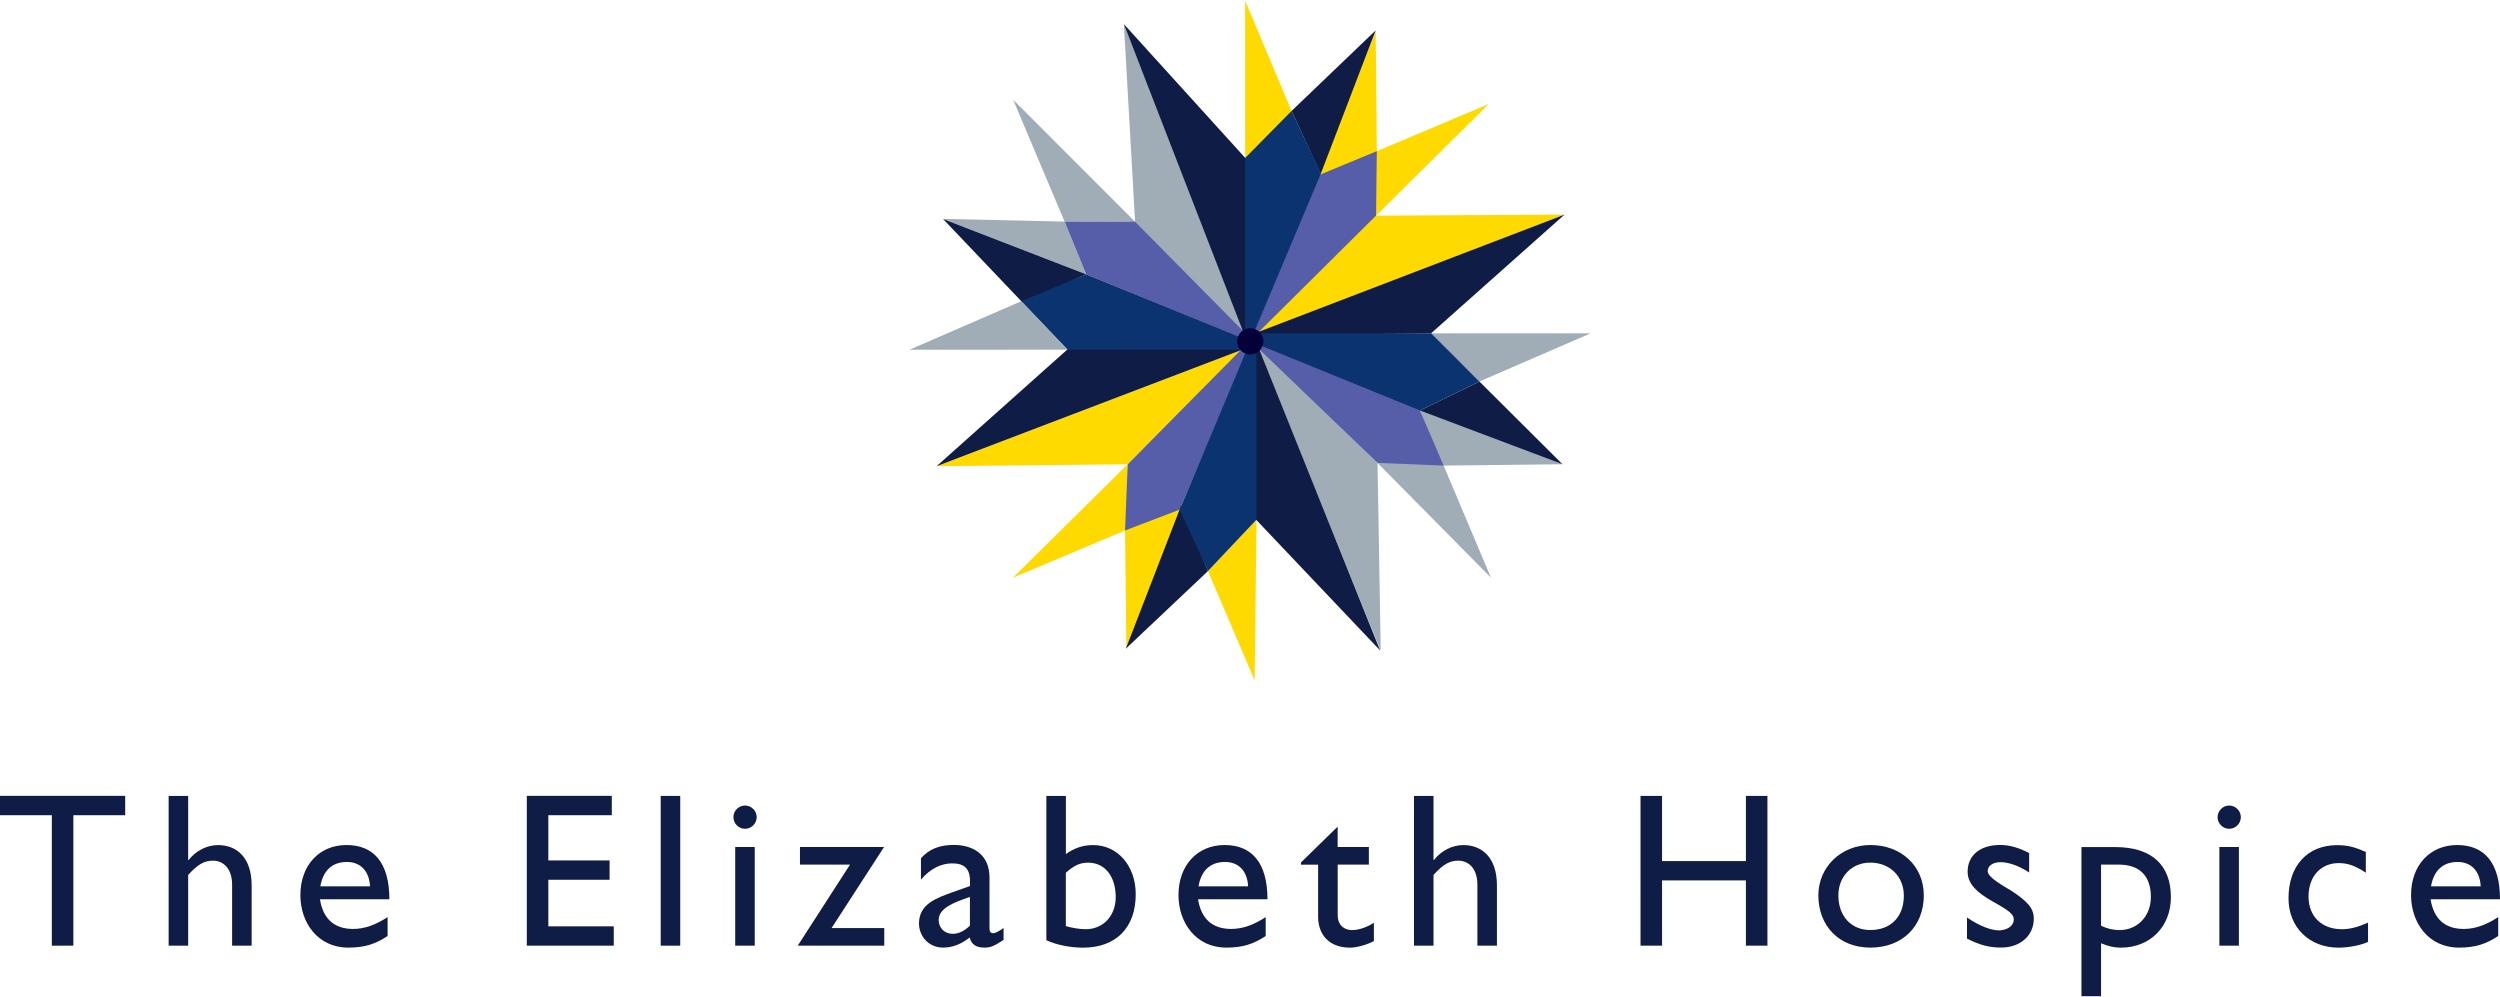 <?xml version="1.0" encoding="UTF-8"?>
<svg id="a" data-name="Layer 1" xmlns="http://www.w3.org/2000/svg" width="6.42in" height="2.56in" viewBox="0 0 462.08 184">
  <g>
    <polygon points="23.14 150.55 13.56 150.55 13.56 174.66 9.58 174.66 9.58 150.55 0 150.55 0 146.97 23.14 146.97 23.14 150.55" style="fill: #0f1c46;"/>
    <path d="M34.78,158.83h.08c1.38-1.75,3.41-2.76,5.44-2.76,3.57,0,6.21,2.44,6.21,7.43v11.16h-3.61v-11.29c0-2.68-1.38-4.42-3.57-4.42-1.58,0-2.84.73-4.55,2.64v13.07h-3.61v-27.68h3.61v11.85Z" style="fill: #0f1c46;"/>
    <path d="M71.64,172.87c-2.19,1.46-4.18,2.15-7.27,2.15-5.68,0-8.85-4.67-8.85-9.7,0-5.52,3.49-9.26,8.53-9.26s7.92,3.29,7.92,10.03h-12.83c.57,3.61,2.64,5.48,6.13,5.48,2.19,0,4.26-.81,6.37-2.19v3.49ZM68.39,163.7c-.12-2.76-1.71-4.51-4.27-4.51-2.76,0-4.42,1.63-4.91,4.51h9.18Z" style="fill: #0f1c46;"/>
    <polygon points="113.08 150.55 101.35 150.55 101.35 158.91 112.67 158.91 112.67 162.48 101.35 162.48 101.35 171.09 113.44 171.09 113.44 174.66 97.37 174.66 97.37 146.97 113.08 146.97 113.08 150.55" style="fill: #0f1c46;"/>
    <rect x="122.12" y="146.98" width="3.61" height="27.68" style="fill: #0f1c46;"/>
    <path d="M137.71,153.06c-1.18,0-2.15-.97-2.15-2.15s.97-2.15,2.15-2.15,2.15.98,2.15,2.15-.98,2.15-2.15,2.15M139.5,174.66h-3.61v-18.23h3.61v18.23Z" style="fill: #0f1c46;"/>
    <polygon points="153.7 171.41 163.44 171.41 163.44 174.66 147.45 174.66 157.11 159.68 147.86 159.68 147.86 156.43 163.4 156.43 153.7 171.41" style="fill: #0f1c46;"/>
    <path d="M185.48,173.6c-1.67,1.1-2.36,1.42-3.49,1.42-1.58,0-2.44-.57-2.76-1.87-1.58,1.26-3.25,1.87-4.91,1.87-2.68,0-4.46-2.11-4.46-4.47,0-3.61,3.28-4.71,6.21-5.77l3.21-1.14v-.98c0-2.27-1.1-3.21-3.29-3.21-1.99,0-4.02.94-5.77,3.01v-3.94c1.42-1.67,3.41-2.48,6.05-2.48,3.7,0,6.62,1.87,6.62,6.01v9.38c0,.69.24.93.69.93.37,0,1.09-.36,1.91-.97v2.19ZM179.27,165.65c-3.09,1.06-5.77,2.11-5.77,4.26,0,1.5,1.1,2.56,2.6,2.56,1.14,0,2.19-.57,3.17-1.5v-5.32Z" style="fill: #0f1c46;"/>
    <path d="M197.01,157.73c1.58-1.14,3.21-1.66,5.03-1.66,4.55,0,7.88,3.85,7.88,9.09,0,6.17-3.65,9.87-9.74,9.87-2.39,0-4.99-.53-6.78-1.38v-26.67h3.61v10.76ZM197.01,171.05c1.06.32,2.6.57,3.65.57,3.25,0,5.56-2.48,5.56-5.93,0-3.86-2.03-6.37-5.08-6.37-1.5,0-2.6.49-4.14,1.87v9.87Z" style="fill: #0f1c46;"/>
    <path d="M233.94,172.87c-2.19,1.46-4.18,2.15-7.27,2.15-5.68,0-8.85-4.67-8.85-9.7,0-5.52,3.49-9.26,8.53-9.26s7.92,3.29,7.92,10.03h-12.83c.57,3.61,2.64,5.48,6.13,5.48,2.19,0,4.26-.81,6.37-2.19v3.49ZM230.69,163.7c-.12-2.76-1.7-4.51-4.26-4.51-2.76,0-4.42,1.63-4.91,4.51h9.17Z" style="fill: #0f1c46;"/>
    <path d="M247.25,156.43h5.76v3.25h-5.76v9.34c0,2.15,1.54,2.76,2.59,2.76,1.3,0,2.64-.45,4.1-1.34v3.37c-1.26.69-3.21,1.22-4.39,1.22-3.93,0-5.92-2.44-5.92-5.72v-9.62h-3.17v-.41l6.78-6.62v3.78Z" style="fill: #0f1c46;"/>
    <path d="M264.95,158.83h.08c1.38-1.75,3.41-2.76,5.44-2.76,3.57,0,6.21,2.44,6.21,7.43v11.16h-3.61v-11.29c0-2.68-1.38-4.42-3.57-4.42-1.58,0-2.84.73-4.54,2.64v13.07h-3.61v-27.68h3.61v11.85Z" style="fill: #0f1c46;"/>
    <polygon points="326.68 174.66 322.7 174.66 322.7 162.6 307.2 162.6 307.2 174.66 303.22 174.66 303.22 146.98 307.2 146.98 307.2 159.03 322.7 159.03 322.7 146.98 326.68 146.98 326.68 174.66" style="fill: #0f1c46;"/>
    <path d="M355.58,165.36c0,5.77-4.02,9.66-9.87,9.66s-9.62-4.06-9.62-9.66c0-5.23,4.19-9.3,9.62-9.3,5.72,0,9.87,3.9,9.87,9.3M339.79,165.36c0,3.86,2.39,6.41,5.89,6.41,3.81,0,6.21-2.44,6.21-6.37,0-3.53-2.6-6.09-6.21-6.09-3.41,0-5.89,2.56-5.89,6.05" style="fill: #0f1c46;"/>
    <path d="M375.06,161.14c-2.03-1.34-3.94-1.91-5.28-1.91-1.46,0-2.39.69-2.39,1.66,0,.81,1.22,1.79,4.42,3.65,3.01,1.99,4.1,3.25,4.1,5.11,0,3.21-2.56,5.36-6.01,5.36-2.23,0-3.98-.45-6.34-1.66v-3.9c2.35,1.62,4.51,2.39,5.97,2.39,1.46-.08,2.68-.77,2.68-2.07,0-2.52-8.53-3.86-8.53-8.77,0-3.08,2.35-4.95,6.01-4.95,1.7,0,3.45.49,5.36,1.5v3.57Z" style="fill: #0f1c46;"/>
    <path d="M388.33,184h-3.61v-27.56h6.25c6.66,0,10.28,3.25,10.28,9.26,0,5.48-3.86,9.33-9.26,9.33-1.18,0-2.27-.24-3.65-.81v9.78ZM388.33,170.97c1.09.53,2.27.81,3.41.81,3.37,0,5.81-2.59,5.81-6.13,0-3.78-1.99-5.97-5.93-5.97h-3.28v11.29Z" style="fill: #0f1c46;"/>
    <path d="M412.03,153.06c-1.18,0-2.15-.97-2.15-2.15s.98-2.15,2.15-2.15,2.15.98,2.15,2.15-.98,2.15-2.15,2.15M413.82,174.66h-3.61v-18.23h3.61v18.23Z" style="fill: #0f1c46;"/>
    <path d="M437.28,161.18c-2.07-1.38-3.45-1.78-5.03-1.78-3.29,0-5.56,2.47-5.56,6.17s2.44,6.05,6.17,6.05c1.54,0,3-.41,4.83-1.22v3.57c-1.22.57-3.53,1.06-5.44,1.06-5.44,0-9.26-3.77-9.26-9.13,0-6.01,3.49-9.82,9.01-9.82,2.12,0,3.53.49,5.28,1.26v3.86Z" style="fill: #0f1c46;"/>
    <path d="M461.75,172.87c-2.19,1.46-4.18,2.15-7.26,2.15-5.69,0-8.85-4.67-8.85-9.7,0-5.52,3.49-9.26,8.52-9.26s7.92,3.29,7.92,10.03h-12.83c.57,3.61,2.64,5.48,6.13,5.48,2.19,0,4.26-.81,6.37-2.19v3.49ZM458.51,163.7c-.12-2.76-1.7-4.51-4.26-4.51-2.76,0-4.43,1.63-4.92,4.51h9.18Z" style="fill: #0f1c46;"/>
  </g>
  <g>
    <polygon points="174.31 40.33 196.77 40.83 187.26 18.3 209.8 40.86 207.73 4.33 230.96 62.54 208.79 40.87 196.77 40.83 200.76 50.58 174.31 40.33" style="fill: #a0adb7;"/>
    <polygon points="254.27 5.6 254.48 27.82 275.19 19.08 254.34 39.73 289.17 39.54 231.92 61.77 253.98 40.04 253.73 28.31 243.73 32.44 254.27 5.6" style="fill: #ffda00;"/>
    <polygon points="230.14 0 238.76 20.47 230.15 29.7 230.14 0" style="fill: #ffda00;"/>
    <polygon points="288.8 85.68 266.83 85.93 275.57 106.64 254.61 85.43 255.2 120.14 232.15 63.47 254.61 85.43 266.34 85.18 262.34 75.45 288.8 85.68" style="fill: #a0adb7;"/>
    <polygon points="294 61.48 273.44 70.39 264.3 61.48 294 61.48" style="fill: #a0adb7;"/>
    <polygon points="208.19 119.88 207.94 97.92 187.22 106.65 208.43 85.69 173.11 86.04 230.25 64.25 208.43 85.69 208.69 97.42 218.42 93.42 208.19 119.88" style="fill: #ffda00;"/>
    <polygon points="231.9 125.62 223.27 105.43 232.24 95.92 231.9 125.62" style="fill: #ffda00;"/>
    <polygon points="200.76 50.58 196.77 40.83 209.8 40.86 232.15 63.47 200.76 50.58" style="fill: #565eaa;"/>
    <polygon points="243.84 32.21 254.48 27.81 254.34 39.73 231.09 62.79 243.84 32.21" style="fill: #565eaa;"/>
    <polygon points="262.34 75.45 266.83 85.93 254.61 85.43 230.92 62.67 262.34 75.45" style="fill: #565eaa;"/>
    <polygon points="218.03 94.07 207.94 97.92 208.44 85.69 231.53 62.35 218.03 94.07" style="fill: #565eaa;"/>
    <polygon points="174.31 40.35 189.03 55.82 200.76 50.58 174.31 40.35" style="fill: #0f1c46;"/>
    <polygon points="207.73 4.33 230.45 29.38 230.73 63.64 207.73 4.33" style="fill: #0f1c46;"/>
    <polygon points="254.27 5.49 238.72 20.38 244.11 32.01 254.27 5.49" style="fill: #0f1c46;"/>
    <polygon points="288.8 85.68 273.44 70.39 262.46 75.74 288.8 85.68" style="fill: #0f1c46;"/>
    <polygon points="255.1 120.11 232.14 95.9 232.14 62.96 255.1 120.11" style="fill: #0f1c46;"/>
    <polygon points="208.09 119.77 223.27 105.42 218.32 93.31 208.09 119.77" style="fill: #0f1c46;"/>
    <polygon points="173.11 86.04 197.84 63.97 230.26 64.25 173.11 86.04" style="fill: #0f1c46;"/>
    <polygon points="188.76 55.55 200.76 50.58 231.1 62.96 230.14 64.52 197.31 64.5 188.76 55.55" style="fill: #0a3370;"/>
    <polygon points="223.27 105.42 218.03 94.08 231.1 62.96 232.22 63.49 232.24 95.92 223.27 105.42" style="fill: #0a3370;"/>
    <polygon points="273.44 70.39 262.46 75.74 231.09 62.96 231.72 61.28 264.51 61.48 273.44 70.39" style="fill: #0a3370;"/>
    <polygon points="238.72 20.38 244.15 31.93 231.1 62.96 230.14 61.41 230.14 29.08 238.72 20.38" style="fill: #0a3370;"/>
    <polygon points="168.08 64.52 197.31 64.5 188.76 55.55 168.08 64.52" style="fill: #a0adb7;"/>
    <polygon points="289.17 39.54 264.51 61.48 231.92 61.48 289.17 39.54" style="fill: #0f1c46;"/>
    <path d="M233.52,62.96c0,1.34-1.09,2.43-2.43,2.43s-2.43-1.08-2.43-2.43,1.09-2.43,2.43-2.43,2.43,1.09,2.43,2.43" style="fill: #06003a;"/>
  </g>
</svg>